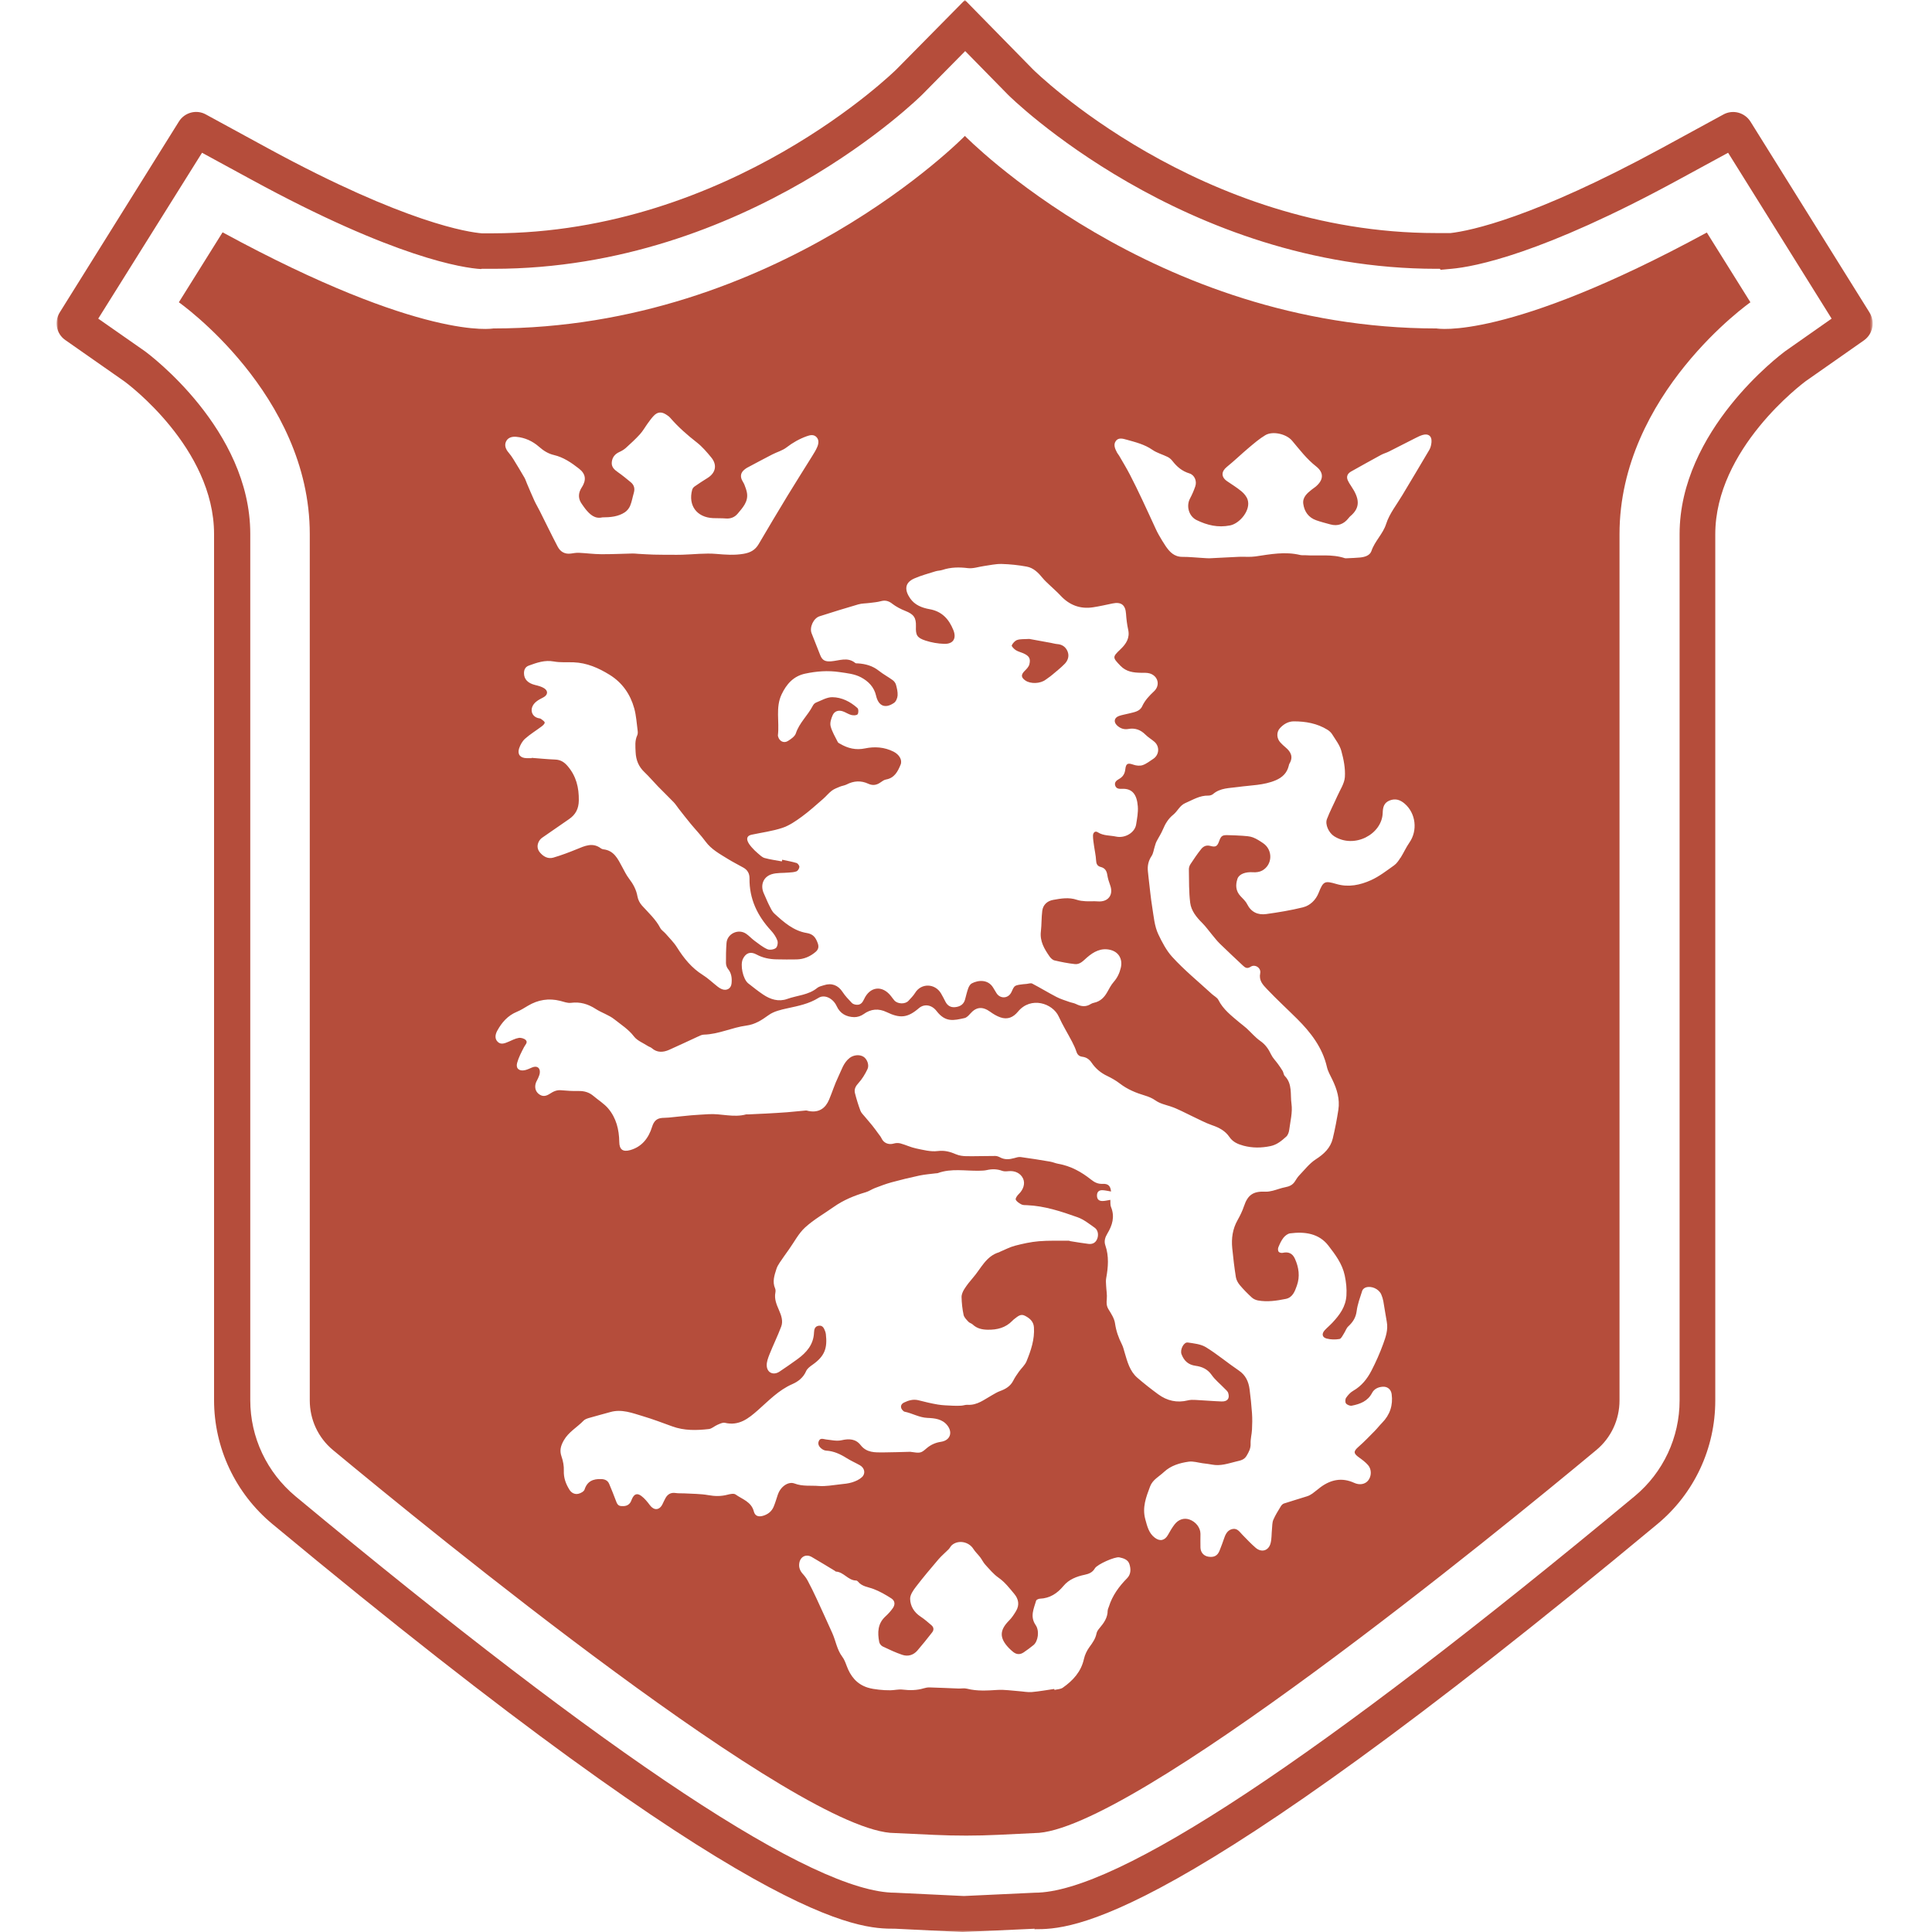 <svg xmlns="http://www.w3.org/2000/svg" fill="none" viewBox="0 0 512 512" height="512" width="512">
<mask height="512" width="482" y="0" x="15" maskUnits="userSpaceOnUse" style="mask-type:luminance" id="mask0_604_1186">
<path fill="white" d="M496.281 0H15V512H496.281V0Z"></path>
</mask>
<g mask="url(#mask0_604_1186)">
<path fill="#B54D3B" d="M495.458 82.842L463.889 32.219C462.362 29.816 459.229 28.949 456.7 30.35L440.185 39.353C406.289 57.762 389.64 61.163 384.446 61.763H380.587C317.718 61.763 274.168 18.808 273.768 18.409L255.712 0L237.602 18.344C237.203 18.742 193.515 61.767 130.582 61.833H127.714C124.32 61.566 107.67 59.233 71.112 39.353L54.594 30.35C52.132 28.949 48.935 29.75 47.404 32.219L15.842 82.776C14.311 85.245 14.909 88.445 17.303 90.112L32.753 100.919C33.754 101.584 56.729 118.729 56.729 141.541V371.057C56.729 383.731 62.391 395.739 72.18 403.875C201.305 511.13 227.414 511.13 237.203 511.13L255.091 512.003L274.228 511.13L274.097 511.261C283.953 511.261 310.055 511.261 439.252 403.872C448.97 395.803 454.564 383.861 454.564 371.188V141.607C454.564 118.93 477.607 101.72 478.473 101.054L493.991 90.182C496.321 88.515 496.989 85.315 495.455 82.847L495.458 82.842ZM472.946 93.181C471.814 94.047 445.111 114.058 445.111 141.537V371.121C445.111 380.923 440.783 390.195 433.254 396.467C349.276 466.234 295.803 501.587 274.228 501.587L255.427 502.463L237.203 501.587C215.694 501.587 162.215 466.234 78.308 396.531C70.716 390.195 66.323 380.923 66.323 371.054V141.471C66.323 113.857 39.55 93.916 38.354 93.045L26.034 84.44L53.539 40.482L66.659 47.621C104.816 68.433 122.866 71.033 127.459 71.3L127.657 71.235H130.79C197.984 71.235 243.999 25.478 244.463 25.01L255.786 13.538L267.039 25.01C267.435 25.478 313.785 71.235 380.651 71.235H381.581L381.779 71.502L384.644 71.235C390.708 70.701 408.62 67.365 444.846 47.621L457.966 40.482L485.398 84.44L472.946 93.176V93.181Z"></path>
<path fill="#B54D3B" d="M380.708 87.044C305.522 87.044 255.709 36.018 255.709 36.018C255.709 36.018 205.96 87.044 130.711 87.044C130.711 87.044 112.194 90.511 58.987 61.566L47.398 80.107C47.398 80.107 82.093 104.452 82.093 141.537V371.121C82.093 376.188 84.293 380.99 88.222 384.261C113.86 405.537 212.025 485.777 237.126 485.777L247.64 486.264C253.268 486.523 258.906 486.519 264.534 486.247L274.152 485.784C299.259 485.784 397.418 405.608 423.056 384.264C426.989 380.994 429.188 376.192 429.188 371.124V141.537C429.188 104.452 463.88 80.107 463.88 80.107L452.325 61.619C399.198 90.506 380.708 87.044 380.708 87.044ZM379.372 117.048C379.315 117.77 379.164 118.558 378.808 119.175C376.454 123.211 374.023 127.198 371.638 131.212C370.144 133.729 368.213 136.114 367.347 138.832C366.477 141.542 364.335 143.38 363.455 145.997C363.039 147.232 361.685 147.621 360.413 147.748C359.331 147.858 358.25 147.875 357.316 147.927C356.907 147.927 356.621 147.998 356.386 147.919C352.964 146.772 349.415 147.38 345.926 147.144C345.479 147.113 345.009 147.188 344.583 147.083C340.583 146.111 336.658 146.877 332.709 147.459C331.281 147.669 329.794 147.499 328.34 147.56C325.804 147.665 323.273 147.831 320.737 147.941C320.029 147.971 319.317 147.897 318.612 147.858C316.859 147.761 315.109 147.564 313.356 147.573C311.18 147.582 309.962 146.269 308.891 144.693C308.269 143.778 307.712 142.82 307.154 141.861C306.835 141.323 306.56 140.758 306.294 140.189C305.099 137.611 303.93 135.02 302.708 132.446C301.647 130.21 300.583 127.977 299.437 125.785C298.554 124.082 297.55 122.441 296.59 120.773C296.422 120.484 296.183 120.239 296.029 119.946C295.498 118.939 294.971 117.81 295.744 116.816C296.452 115.901 297.614 116.252 298.581 116.523C300.942 117.188 303.316 117.762 305.401 119.21C306.6 120.042 308.104 120.432 309.434 121.093C309.921 121.333 310.378 121.732 310.71 122.165C311.896 123.701 313.272 124.87 315.21 125.461C316.577 125.876 317.228 127.496 316.771 128.862C316.395 129.978 315.919 131.072 315.364 132.114C314.297 134.123 315.056 136.823 317.121 137.83C319.925 139.191 322.782 139.887 326.006 139.239C328.541 138.732 331.54 135.19 330.633 132.407C330.368 131.593 329.713 130.801 329.039 130.236C327.843 129.238 326.5 128.411 325.207 127.531C323.581 126.424 323.615 124.962 325.119 123.741C327.138 122.108 328.998 120.296 330.983 118.628C332.373 117.46 333.77 116.256 335.321 115.328C337.293 114.151 340.912 115.008 342.396 116.768C344.405 119.145 346.265 121.626 348.77 123.587C350.936 125.286 350.768 127.212 348.646 128.989C348.33 129.251 347.977 129.466 347.658 129.72C346.406 130.709 345.137 131.785 345.385 133.54C345.667 135.558 346.755 137.147 348.79 137.869C350.019 138.307 351.292 138.626 352.548 138.972C354.539 139.519 356.134 138.893 357.384 137.309C357.521 137.134 357.662 136.954 357.83 136.814C360.607 134.495 360.285 132.092 358.052 128.791C357.719 128.306 357.397 127.803 357.165 127.268C356.729 126.235 357.149 125.461 358.079 124.94C360.711 123.465 363.347 121.99 366 120.55C366.652 120.195 367.394 120.007 368.059 119.674C370.419 118.493 372.763 117.271 375.121 116.085C375.752 115.766 376.393 115.442 377.068 115.254C378.536 114.842 379.479 115.573 379.358 117.053L379.372 117.048ZM371.118 227.334C370.655 228.069 370.127 228.853 369.432 229.343C367.464 230.739 365.523 232.262 363.344 233.247C360.48 234.542 357.377 235.212 354.187 234.275C351.074 233.361 350.678 233.501 349.462 236.591C348.717 238.482 347.229 239.974 345.247 240.465C342.074 241.248 338.82 241.782 335.573 242.233C333.357 242.539 331.57 241.738 330.496 239.598C330.096 238.793 329.357 238.141 328.723 237.458C327.467 236.092 327.393 234.525 327.94 232.888C328.367 231.615 330.11 231.01 332.078 231.155C332.876 231.212 333.817 231.089 334.502 230.704C337.272 229.159 337.369 225.228 334.733 223.447C333.874 222.865 332.981 222.278 332.024 221.915C331.187 221.604 330.237 221.561 329.33 221.491C328.031 221.39 326.721 221.364 325.415 221.324C323.931 221.276 323.595 221.512 323.098 222.882C322.601 224.27 322.198 224.572 320.764 224.182C319.659 223.88 318.884 224.305 318.303 225.036C317.285 226.31 316.368 227.667 315.475 229.028C315.224 229.413 315.052 229.938 315.066 230.393C315.126 233.348 315.045 236.328 315.415 239.252C315.68 241.366 317.074 243.078 318.612 244.609C319.549 245.542 320.314 246.64 321.167 247.656C321.855 248.479 322.507 249.341 323.273 250.089C325.294 252.064 327.366 253.981 329.421 255.92C330.026 256.484 330.536 256.791 331.443 256.195C332.598 255.438 334.247 256.502 333.968 257.911C333.578 259.863 334.646 260.944 335.778 262.139C338.36 264.862 341.13 267.4 343.78 270.035C347.333 273.572 350.476 277.616 351.645 282.75C351.91 283.919 352.545 285.013 353.079 286.107C354.314 288.641 355.11 291.281 354.68 294.104C354.291 296.651 353.801 299.19 353.2 301.698C352.598 304.21 350.886 305.821 348.703 307.23C347 308.324 345.704 310.049 344.27 311.533C343.81 312.01 343.484 312.61 343.112 313.165C342.511 314.063 341.641 314.43 340.593 314.627C339.475 314.837 338.394 315.28 337.286 315.555C336.648 315.713 335.976 315.84 335.324 315.809C332.121 315.647 330.66 316.671 329.67 319.648C329.24 320.939 328.622 322.186 327.954 323.377C326.641 325.705 326.305 328.196 326.557 330.778C326.809 333.347 327.114 335.912 327.52 338.464C327.641 339.21 328.075 339.982 328.568 340.573C329.545 341.738 330.627 342.826 331.748 343.857C332.181 344.254 332.823 344.536 333.411 344.64C335.882 345.083 338.347 344.707 340.754 344.22C342.554 343.857 343.149 342.225 343.683 340.711C344.546 338.28 344.21 335.909 343.176 333.597C342.524 332.144 341.46 331.667 339.922 332.017C339.589 332.091 339.022 331.96 338.854 331.724C338.656 331.443 338.632 330.888 338.777 330.546C339.143 329.666 339.546 328.76 340.127 328.021C340.55 327.487 341.251 326.935 341.889 326.852C345.771 326.349 349.529 326.852 352.038 330.104C353.854 332.463 355.708 334.888 356.369 338.004C356.749 339.804 356.93 341.49 356.816 343.327C356.628 346.309 355.036 348.438 353.146 350.479C352.488 351.188 351.735 351.809 351.077 352.514C350.207 353.448 350.362 354.415 351.584 354.734C352.666 355.013 353.881 355.039 354.983 354.848C355.459 354.764 355.822 353.884 356.188 353.334C356.578 352.743 356.789 351.99 357.29 351.524C358.505 350.399 359.308 349.2 359.526 347.467C359.761 345.624 360.443 343.834 361.01 342.047C361.118 341.695 361.561 341.312 361.934 341.191C363.455 340.684 365.413 341.581 366.051 343.048C366.299 343.619 366.487 344.233 366.598 344.845C366.93 346.661 367.172 348.495 367.515 350.311C367.898 352.373 367.239 354.291 366.568 356.141C365.691 358.559 364.64 360.929 363.458 363.22C362.337 365.396 360.832 367.31 358.603 368.579C357.86 369.002 357.219 369.714 356.732 370.429C356.48 370.792 356.453 371.615 356.705 371.93C357.008 372.306 357.766 372.612 358.24 372.521C360.439 372.088 362.458 371.343 363.606 369.147C364.167 368.075 365.248 367.558 366.491 367.498C367.686 367.434 368.633 368.183 368.804 369.462C369.197 372.39 368.361 374.936 366.262 377.068C365.584 377.756 365.003 378.525 364.325 379.21C362.924 380.624 361.554 382.075 360.053 383.384C358.64 384.614 358.626 385.158 360.188 386.259C361.027 386.857 361.87 387.498 362.545 388.264C363.552 389.419 363.482 391.246 362.555 392.374C361.746 393.354 360.312 393.63 358.875 392.972C355.654 391.501 352.726 392.092 349.979 394.107C349.233 394.661 348.539 395.282 347.783 395.819C347.367 396.111 346.9 396.367 346.413 396.524C344.361 397.179 342.289 397.78 340.244 398.449C339.925 398.556 339.619 398.875 339.438 399.171C338.729 400.349 337.981 401.514 337.443 402.767C337.131 403.506 337.171 404.399 337.087 405.225C336.953 406.498 337.034 407.831 336.698 409.043C336.154 410.984 334.31 411.498 332.776 410.188C331.537 409.13 330.425 407.922 329.28 406.763C328.555 406.031 327.964 404.997 326.741 405.185C325.452 405.383 324.851 406.38 324.458 407.529C324.058 408.684 323.639 409.836 323.182 410.967C322.651 412.294 321.698 412.781 320.217 412.535C319.015 412.337 318.182 411.431 318.135 410.141C318.088 408.919 318.141 407.693 318.135 406.474C318.128 404.849 316.899 403.267 315.197 402.68C313.786 402.193 312.305 402.643 311.248 404.023C310.599 404.872 310.059 405.813 309.538 406.743C308.709 408.234 307.44 408.57 306.053 407.522C304.431 406.303 304.028 404.49 303.517 402.629C302.658 399.483 303.722 396.756 304.78 393.939C305.465 392.122 307.141 391.333 308.417 390.131C310.257 388.395 312.614 387.7 315.015 387.36C316.211 387.189 317.493 387.612 318.736 387.78C319.572 387.888 320.412 387.975 321.238 388.139C323.444 388.566 325.462 387.841 327.551 387.327C328.729 387.038 329.707 386.917 330.388 385.755C330.979 384.744 331.473 383.834 331.422 382.589C331.369 381.36 331.731 380.114 331.792 378.868C331.869 377.411 331.896 375.943 331.792 374.489C331.651 372.394 331.422 370.305 331.157 368.22C330.895 366.178 330.14 364.445 328.289 363.193C325.344 361.208 322.618 358.891 319.592 357.031C318.239 356.198 316.419 356.02 314.773 355.778C313.706 355.62 312.655 357.692 313.118 358.894C313.773 360.597 314.874 361.685 316.859 361.954C318.514 362.179 320.012 362.817 321.086 364.358C322.003 365.681 323.327 366.722 324.452 367.897C324.828 368.294 325.338 368.673 325.485 369.15C325.952 370.607 325.287 371.457 323.723 371.4C321.422 371.316 319.129 371.111 316.829 370.997C316.167 370.963 315.469 370.946 314.831 371.108C311.912 371.84 309.273 371.222 306.909 369.482C305.032 368.106 303.192 366.662 301.432 365.14C299.394 363.381 298.762 360.869 298.037 358.428C297.819 357.692 297.648 356.93 297.302 356.252C296.408 354.489 295.777 352.692 295.492 350.701C295.31 349.415 294.508 348.172 293.789 347.021C293.228 346.121 293.208 345.301 293.309 344.294C293.427 343.122 293.188 341.913 293.134 340.718C293.104 340.063 293.03 339.384 293.148 338.75C293.685 335.811 293.924 332.901 292.919 330.003C292.54 328.905 292.879 327.881 293.453 326.927C294.79 324.712 295.478 322.44 294.437 319.875C294.189 319.267 294.3 318.51 294.256 317.976C293.551 318.085 292.883 318.269 292.211 318.282C291.163 318.299 290.7 317.774 290.71 316.785C290.723 315.792 291.311 315.367 292.221 315.415C292.973 315.455 293.712 315.643 294.437 315.761C294.3 314.308 293.705 313.664 292.224 313.735C290.989 313.791 290.112 313.376 289.125 312.592C286.583 310.57 283.749 308.99 280.455 308.421C279.726 308.294 279.024 307.965 278.295 307.843C275.7 307.405 273.1 306.981 270.488 306.631C269.93 306.556 269.319 306.762 268.752 306.919C267.493 307.274 266.267 307.375 265.058 306.731C264.668 306.526 264.208 306.342 263.782 306.342C261.213 306.337 258.641 306.434 256.072 306.399C255.165 306.386 254.195 306.254 253.375 305.904C251.79 305.221 250.326 304.81 248.479 305.042C246.629 305.274 244.645 304.735 242.761 304.346C241.354 304.053 240.034 303.401 238.64 303.02C238.083 302.867 237.401 302.888 236.844 303.055C235.501 303.453 234.191 302.923 233.62 301.68C233.409 301.221 233.056 300.818 232.754 300.402C232.233 299.689 231.72 298.971 231.166 298.284C230.531 297.491 229.846 296.735 229.204 295.946C228.785 295.434 228.244 294.949 228.023 294.353C227.452 292.83 226.971 291.263 226.572 289.687C226.317 288.663 226.736 287.854 227.505 287.017C228.486 285.954 229.265 284.645 229.893 283.332C230.42 282.229 229.775 280.654 228.855 280.063C227.811 279.389 226.216 279.555 225.178 280.351C223.516 281.634 223.009 283.608 222.159 285.346C221.206 287.302 220.565 289.407 219.715 291.417C218.795 293.609 217.119 294.962 214.305 294.432C214.05 294.384 213.788 294.275 213.543 294.296C211.884 294.436 210.225 294.629 208.566 294.76C206.709 294.905 204.852 294.997 202.995 295.106C202.438 295.141 201.877 295.154 201.32 295.18C200.302 295.229 199.288 295.281 198.27 295.329C198.086 295.338 197.888 295.281 197.716 295.329C194.382 296.249 191.064 295.049 187.733 295.273C186.222 295.373 184.704 295.434 183.193 295.566C181.225 295.741 179.267 295.973 177.3 296.165C176.705 296.223 176.104 296.213 175.513 296.257C173.979 296.371 173.26 297.159 172.79 298.678C171.89 301.558 170.161 303.895 167.014 304.788C165.073 305.335 164.143 304.652 164.116 302.648C164.069 299.374 163.327 296.288 161.178 293.754C160.093 292.476 158.575 291.557 157.279 290.449C156.144 289.478 154.851 289.101 153.354 289.127C151.802 289.158 150.238 289.07 148.69 288.926C147.551 288.816 146.654 289.246 145.764 289.827C144.572 290.611 143.706 290.629 142.789 289.924C141.899 289.237 141.601 288.108 142.034 286.908C142.185 286.492 142.45 286.12 142.612 285.709C142.793 285.267 142.997 284.812 143.051 284.348C143.216 282.973 142.299 282.343 141.013 282.886C140.398 283.148 139.784 283.45 139.136 283.599C137.605 283.945 136.644 283.17 137.04 281.704C137.433 280.242 138.172 278.855 138.878 277.489C139.197 276.868 139.932 276.263 139.354 275.642C138.962 275.217 138.075 274.959 137.48 275.056C136.55 275.2 135.667 275.69 134.777 276.067C133.83 276.465 132.8 276.929 131.943 276.137C131.013 275.279 131.258 274.101 131.788 273.134C132.987 270.95 134.569 269.129 136.987 268.131C138.011 267.711 138.954 267.107 139.908 266.538C142.588 264.941 145.425 264.476 148.471 265.242C149.405 265.474 150.392 265.881 151.299 265.763C153.747 265.444 155.835 266.07 157.87 267.383C159.455 268.407 161.373 268.976 162.827 270.14C164.603 271.558 166.561 272.775 168.008 274.67C168.874 275.804 170.463 276.403 171.735 277.231C172.044 277.432 172.444 277.52 172.713 277.76C174.153 279.021 175.748 278.912 177.333 278.215C179.858 277.108 182.34 275.9 184.848 274.758C185.386 274.513 185.96 274.202 186.527 274.189C190.446 274.097 193.979 272.294 197.787 271.79C200.118 271.484 201.867 270.333 203.714 268.998C205.091 268.004 206.975 267.58 208.701 267.203C211.555 266.582 214.386 266.03 216.924 264.442C218.499 263.457 220.766 264.546 221.723 266.63C222.636 268.626 224.295 269.497 226.36 269.554C227.186 269.576 228.17 269.256 228.842 268.77C230.813 267.33 232.865 267.212 234.967 268.219C238.546 269.939 240.521 269.751 243.513 267.181C244.923 265.973 246.894 266.236 248.207 267.939C250.578 271.016 252.751 270.425 255.615 269.799C256.169 269.676 256.686 269.133 257.089 268.67C258.711 266.801 260.374 266.656 262.439 268.149C263.261 268.744 264.178 269.291 265.132 269.619C267.016 270.267 268.523 269.611 269.776 268.092C273.188 263.96 278.987 265.868 280.585 269.414C281.616 271.694 282.95 273.839 284.112 276.067C284.555 276.92 284.968 277.8 285.267 278.71C285.532 279.524 286.002 279.945 286.838 280.054C287.899 280.19 288.682 280.724 289.289 281.625C290.324 283.161 291.694 284.317 293.403 285.131C294.572 285.691 295.73 286.348 296.754 287.136C298.772 288.699 301.056 289.631 303.474 290.353C304.424 290.637 305.385 291.044 306.184 291.609C307.416 292.48 308.806 292.756 310.186 293.207C312.181 293.863 314.038 294.927 315.952 295.815C317.702 296.625 319.401 297.57 321.214 298.192C323.081 298.831 324.69 299.662 325.818 301.326C326.694 302.617 328.024 303.217 329.529 303.619C331.93 304.263 334.3 304.232 336.711 303.724C338.407 303.37 339.663 302.302 340.872 301.212C341.319 300.809 341.577 300.052 341.658 299.422C341.953 297.12 342.578 294.747 342.255 292.515C341.903 290.055 342.554 287.25 340.479 285.144C340.167 284.829 340.16 284.238 339.922 283.827C339.539 283.179 339.099 282.562 338.659 281.949C338.058 281.113 337.289 280.365 336.856 279.454C336.171 278.019 335.365 276.824 334.005 275.874C332.652 274.929 331.563 273.615 330.334 272.491C329.737 271.943 329.065 271.48 328.451 270.959C326.362 269.19 324.166 267.536 322.887 264.997C322.564 264.358 321.755 263.969 321.184 263.448C317.624 260.178 313.853 257.106 310.616 253.547C309.112 251.893 307.953 249.674 306.973 247.612C305.938 245.441 305.75 242.854 305.354 240.421C304.938 237.869 304.709 235.287 304.397 232.722C304.323 232.096 304.263 231.47 304.199 230.844C304.058 229.4 304.347 228.1 305.183 226.848C305.646 226.152 305.737 225.211 306.009 224.379C306.153 223.928 306.261 223.46 306.469 223.044C307.02 221.959 307.715 220.939 308.178 219.823C308.816 218.295 309.602 216.965 310.942 215.888C312.074 214.978 312.641 213.459 314.109 212.829C316.083 211.984 317.93 210.784 320.21 210.842C320.627 210.85 321.15 210.702 321.459 210.439C323.397 208.771 325.815 208.885 328.122 208.557C331.469 208.084 334.918 208.137 338.108 206.767C339.851 206.018 341.087 204.823 341.533 202.937C341.577 202.757 341.604 202.56 341.698 202.407C342.786 200.621 342.128 199.26 340.677 198.057C340.19 197.654 339.727 197.216 339.301 196.752C338.324 195.689 338.226 194.065 339.169 193.005C340.137 191.92 341.392 191.167 342.88 191.167C346.023 191.167 349.065 191.706 351.789 193.391C352.279 193.693 352.753 194.126 353.048 194.608C353.925 196.026 355.026 197.413 355.459 198.971C356.084 201.216 356.558 203.624 356.406 205.913C356.292 207.655 355.124 209.336 354.382 211.021C353.482 213.047 352.434 215.013 351.648 217.074C351.104 218.501 352.155 220.725 353.562 221.613C358.922 225.01 366.279 221.084 366.433 215.389C366.474 213.988 366.732 212.75 368.26 212.141C369.822 211.52 371.088 211.971 372.276 212.999C375.218 215.551 375.735 220.094 373.516 223.276C372.629 224.546 371.998 225.99 371.172 227.303L371.118 227.334ZM293.544 426.8C293.551 428.677 292.567 430.078 291.415 431.434C291.062 431.851 290.69 432.348 290.592 432.862C290.324 434.265 289.552 435.34 288.729 436.465C288.047 437.391 287.503 438.52 287.254 439.638C286.509 443.019 284.36 445.35 281.653 447.257C281.069 447.667 280.189 447.664 279.447 447.848L279.393 447.59C277.409 447.875 275.428 448.241 273.433 448.412C272.318 448.503 271.176 448.258 270.048 448.181C268.157 448.05 266.25 447.734 264.37 447.848C261.646 448.013 258.963 448.214 256.273 447.523C255.545 447.335 254.732 447.502 253.956 447.476C251.424 447.378 248.896 447.257 246.361 447.183C245.854 447.17 245.316 447.261 244.826 447.412C242.966 447.976 241.099 447.989 239.181 447.761C238.13 447.637 237.035 447.926 235.961 447.939C234.94 447.952 233.909 447.895 232.895 447.778C231.904 447.664 230.897 447.529 229.95 447.23C227.042 446.32 225.373 444.198 224.366 441.445C224.06 440.612 223.734 439.745 223.21 439.05C221.783 437.15 221.488 434.819 220.544 432.737C219.171 429.705 217.804 426.669 216.401 423.647C215.659 422.049 214.883 420.467 214.053 418.909C213.714 418.264 213.258 417.66 212.767 417.122C211.985 416.263 211.625 415.302 211.833 414.167C212.136 412.505 213.637 411.763 215.111 412.613C217.18 413.805 219.205 415.061 221.25 416.29C221.34 416.347 221.424 416.478 221.515 416.484C223.61 416.589 224.738 418.832 226.877 418.855C227.042 418.855 227.25 418.986 227.361 419.12C228.425 420.46 230.057 420.554 231.508 421.105C233.153 421.73 234.718 422.633 236.203 423.587C237.2 424.225 237.284 425.235 236.579 426.216C236.021 426.995 235.363 427.724 234.651 428.372C232.566 430.276 232.526 432.66 232.999 435.142C233.083 435.588 233.506 436.125 233.916 436.324C235.618 437.136 237.341 437.952 239.127 438.55C240.612 439.05 242.052 438.634 243.103 437.425C244.46 435.857 245.756 434.228 247.032 432.593C247.536 431.952 247.475 431.246 246.844 430.702C245.914 429.91 244.99 429.087 243.97 428.422C242.24 427.291 241.243 425.632 241.196 423.721C241.169 422.663 242.009 421.461 242.727 420.524C244.641 418.029 246.67 415.615 248.718 413.22C249.531 412.274 250.514 411.471 251.394 410.574C251.73 410.232 251.925 409.752 252.287 409.449C253.993 408.019 256.74 408.566 257.939 410.46C258.446 411.263 259.171 411.921 259.756 412.683C260.243 413.321 260.582 414.083 261.122 414.671C262.227 415.873 263.298 417.18 264.618 418.103C266.317 419.288 267.509 420.87 268.789 422.395C269.944 423.778 270.213 425.336 269.266 426.935C268.742 427.818 268.157 428.711 267.436 429.44C264.867 432.012 264.806 434.064 267.338 436.723C267.697 437.099 268.09 437.445 268.494 437.778C269.387 438.506 270.351 438.533 271.287 437.895C272.177 437.287 273.05 436.653 273.883 435.968C275.095 434.97 275.532 432.223 274.457 430.655C272.906 428.392 273.967 426.323 274.585 424.198C274.662 423.946 275.219 423.687 275.562 423.674C278.228 423.563 280.176 422.284 281.835 420.286C283.262 418.566 285.317 417.771 287.463 417.327C288.638 417.082 289.545 416.683 290.166 415.611C290.767 414.58 295.475 412.478 296.63 412.713C297.739 412.942 298.924 413.314 299.3 414.483C299.713 415.766 299.756 417.163 298.695 418.244C296.553 420.417 294.793 422.821 293.873 425.756C293.762 426.112 293.557 426.461 293.557 426.817L293.544 426.8ZM206.148 396.038C205.786 397.122 205.47 398.23 205.03 399.285C204.516 400.51 203.556 401.296 202.256 401.689C201.024 402.062 200.09 401.786 199.771 400.541C199.113 397.978 196.719 397.324 194.926 396.048C194.456 395.715 193.462 395.937 192.764 396.121C191.061 396.568 189.429 396.534 187.683 396.222C185.608 395.853 183.455 395.89 181.336 395.759C180.594 395.715 179.838 395.786 179.106 395.671C177.864 395.473 176.984 395.92 176.386 396.968C176.077 397.512 175.832 398.096 175.547 398.66C174.737 400.275 173.301 400.336 172.226 398.888C171.571 398.009 170.856 397.119 169.989 396.464C168.841 395.591 168.052 395.92 167.467 397.26C167.323 397.596 167.209 397.965 166.991 398.261C166.4 399.08 165.507 399.204 164.583 399.12C163.727 399.046 163.475 398.402 163.219 397.703C162.672 396.205 162.058 394.735 161.446 393.264C161.057 392.33 160.308 392.001 159.307 391.968C157.172 391.894 155.624 392.532 154.912 394.748C154.751 395.252 153.911 395.715 153.307 395.86C152.33 396.095 151.443 395.655 150.906 394.785C149.949 393.254 149.351 391.649 149.421 389.761C149.472 388.505 149.227 387.176 148.807 385.984C148.243 384.378 148.609 383.126 149.421 381.699C150.701 379.456 152.947 378.26 154.65 376.49C154.986 376.141 155.54 375.94 156.023 375.795C157.917 375.238 159.831 374.754 161.729 374.214C164.771 373.347 167.571 374.472 170.369 375.305C173.005 376.088 175.577 377.068 178.163 378.008C181.333 379.167 184.6 379.083 187.864 378.71C188.653 378.619 189.358 377.908 190.141 377.582C190.769 377.317 191.524 376.924 192.108 377.061C195.853 377.941 198.354 375.916 200.876 373.693C203.727 371.178 206.357 368.384 209.973 366.806C211.515 366.131 212.891 365.077 213.63 363.364C213.922 362.686 214.668 362.135 215.319 361.678C218.613 359.368 219.282 357.232 218.865 353.569C218.835 353.28 218.744 352.988 218.64 352.712C218.351 351.957 217.999 351.201 217.008 351.329C215.978 351.453 215.752 352.259 215.722 353.132C215.605 356.309 213.744 358.431 211.33 360.191C209.775 361.326 208.18 362.414 206.582 363.488C205.007 364.543 203.301 363.834 203.193 361.947C203.136 360.943 203.543 359.868 203.929 358.901C204.913 356.436 206.091 354.042 207.028 351.561C207.592 350.063 207.028 348.545 206.417 347.148C205.772 345.667 205.164 344.22 205.483 342.551C205.551 342.202 205.554 341.772 205.413 341.453C204.627 339.66 205.229 337.964 205.762 336.282C205.947 335.694 206.276 335.133 206.622 334.617C207.421 333.418 208.267 332.249 209.1 331.076C210.494 329.119 211.625 326.878 213.365 325.285C215.641 323.202 218.402 321.644 220.947 319.844C223.536 318.019 226.414 316.838 229.443 315.949C230.286 315.7 231.045 315.157 231.874 314.842C233.325 314.29 234.785 313.73 236.28 313.323C238.721 312.658 241.186 312.058 243.664 311.533C245.118 311.226 246.616 311.126 248.093 310.933C248.244 310.916 248.402 310.933 248.537 310.881C252.126 309.572 255.837 310.338 259.504 310.255C260.172 310.237 260.86 310.233 261.505 310.084C262.895 309.769 264.225 309.782 265.579 310.281C266.072 310.465 266.68 310.43 267.224 310.373C268.987 310.194 270.478 310.92 271.133 312.347C271.724 313.643 271.213 315.266 269.971 316.448C269.568 316.829 269.044 317.595 269.189 317.919C269.43 318.462 270.115 318.877 270.699 319.188C271.102 319.398 271.646 319.363 272.133 319.385C276.828 319.573 281.227 321.044 285.579 322.589C287.214 323.171 288.662 324.349 290.112 325.364C290.995 325.986 291.177 327.268 290.774 328.301C290.361 329.36 289.524 329.771 288.457 329.644C286.858 329.456 285.27 329.172 283.678 328.923C283.53 328.9 283.389 328.796 283.248 328.8C280.606 328.826 277.946 328.721 275.32 328.94C273.188 329.119 271.065 329.588 268.994 330.126C267.607 330.485 266.321 331.19 264.991 331.741C264.924 331.767 264.867 331.829 264.796 331.85C261.277 332.888 259.981 336.174 257.848 338.612C257.022 339.562 256.23 340.556 255.558 341.614C255.162 342.242 254.813 343.035 254.823 343.743C254.86 345.321 255.031 346.92 255.363 348.465C255.511 349.136 256.142 349.734 256.646 350.285C256.935 350.6 257.456 350.701 257.768 351C258.903 352.071 260.243 352.367 261.771 352.39C264.279 352.43 266.502 351.866 268.282 350.023C268.436 349.861 268.594 349.704 268.775 349.573C269.608 348.965 270.421 348.085 271.569 348.666C272.822 349.301 273.896 350.154 274.004 351.745C274.215 354.942 273.215 357.894 272.036 360.768C271.613 361.792 270.663 362.598 270.004 363.535C269.474 364.284 268.943 365.05 268.534 365.862C267.775 367.37 266.485 368.122 264.961 368.67C264.242 368.928 263.587 369.358 262.916 369.727C260.864 370.866 259.003 372.451 256.411 372.29C255.867 372.253 255.31 372.484 254.752 372.518C253.99 372.562 253.214 372.565 252.449 372.525C251.149 372.454 249.839 372.437 248.563 372.222C246.844 371.94 245.145 371.527 243.456 371.094C242.046 370.732 240.786 371.104 239.561 371.695C238.627 372.145 238.516 373.069 239.258 373.791C239.393 373.918 239.54 374.079 239.712 374.11C241.77 374.523 243.587 375.668 245.786 375.758C247.677 375.839 249.709 376.024 251.058 377.746C252.553 379.66 251.777 381.736 249.366 382.092C247.868 382.317 246.609 382.894 245.471 383.885C244.033 385.134 243.862 385.131 241.206 384.741C238.829 384.798 236.451 384.889 234.077 384.902C231.877 384.912 229.671 385.016 228.08 382.971C226.78 381.306 225.038 381.219 223.016 381.679C221.74 381.967 220.302 381.628 218.946 381.477C218.21 381.393 217.384 380.96 216.991 381.894C216.622 382.753 217.116 383.485 217.828 383.992C218.143 384.221 218.563 384.409 218.949 384.432C220.961 384.55 222.687 385.356 224.352 386.403C225.484 387.119 226.723 387.653 227.891 388.314C229.137 389.019 229.46 390.514 228.415 391.467C227.724 392.109 226.76 392.545 225.833 392.834C224.816 393.153 223.721 393.25 222.65 393.365C220.766 393.559 218.855 393.945 216.995 393.798C214.869 393.626 212.696 393.962 210.578 393.15C208.888 392.502 206.84 394.003 206.162 396.038H206.148ZM154.163 129.168C153.162 130.744 153.169 132.219 154.287 133.703C154.579 134.088 154.831 134.503 155.137 134.876C156.325 136.346 157.638 137.58 159.616 137.112C161.826 137.099 163.851 136.911 165.59 135.76C166.191 135.361 166.726 134.691 167.001 134.026C167.448 132.941 167.635 131.75 167.968 130.617C168.29 129.505 168.072 128.551 167.172 127.807C166.057 126.887 164.939 125.96 163.753 125.133C162.783 124.454 161.99 123.745 162.131 122.45C162.273 121.154 162.984 120.3 164.183 119.762C164.784 119.49 165.382 119.136 165.869 118.694C167.152 117.53 168.438 116.357 169.6 115.074C170.412 114.177 171.004 113.087 171.719 112.107C172.199 111.45 172.682 110.785 173.243 110.194C174.227 109.161 175.251 109.06 176.463 109.818C176.87 110.072 177.29 110.352 177.598 110.706C179.721 113.166 182.142 115.289 184.711 117.289C186.128 118.401 187.333 119.823 188.485 121.224C190.127 123.211 189.671 125.329 187.491 126.678C186.323 127.4 185.174 128.152 184.053 128.936C183.767 129.133 183.516 129.488 183.428 129.82C182.324 133.956 184.66 137.112 188.969 137.309C190.084 137.361 191.202 137.309 192.31 137.401C193.63 137.519 194.718 137.06 195.503 136.114C196.823 134.53 198.331 132.958 197.958 130.639C197.837 129.895 197.552 129.168 197.283 128.459C197.112 128.012 196.803 127.619 196.608 127.181C196.135 126.135 196.357 125.224 197.237 124.494C197.468 124.305 197.703 124.108 197.961 123.973C200.195 122.782 202.428 121.583 204.684 120.423C205.927 119.784 207.361 119.407 208.439 118.571C210.088 117.298 211.844 116.309 213.788 115.608C214.664 115.293 215.595 115.079 216.326 115.783C217.092 116.523 216.954 117.525 216.602 118.396C216.239 119.281 215.712 120.103 215.205 120.922C213.036 124.419 210.823 127.885 208.687 131.4C206.108 135.641 203.573 139.909 201.058 144.19C200.141 145.748 198.892 146.457 197.041 146.768C194.597 147.179 192.273 147.004 189.838 146.794C186.86 146.536 183.824 146.921 180.815 147.008C179.811 147.039 178.801 147.03 177.793 147.021C176.265 147.013 174.738 147.021 173.21 146.978C171.843 146.938 170.476 146.847 169.106 146.772C168.623 146.746 168.142 146.671 167.659 146.684C164.868 146.746 162.078 146.89 159.287 146.868C157.33 146.855 155.372 146.588 153.411 146.496C152.712 146.466 152 146.601 151.299 146.697C149.67 146.921 148.491 146.212 147.783 144.855C146.154 141.743 144.629 138.578 143.051 135.44C142.588 134.517 142.047 133.624 141.614 132.683C140.922 131.177 140.291 129.641 139.636 128.118C139.421 127.61 139.26 127.067 138.988 126.594C138.028 124.935 137.037 123.294 136.033 121.666C135.667 121.071 135.254 120.497 134.801 119.963C134.042 119.079 133.608 118.055 134.109 116.996C134.596 115.954 135.697 115.661 136.795 115.757C139.099 115.958 141.144 116.904 142.84 118.392C144.028 119.438 145.271 120.23 146.792 120.585C149.344 121.18 151.44 122.633 153.434 124.187C155.254 125.605 155.433 127.198 154.177 129.177L154.163 129.168ZM236.441 159.99C237.489 160.783 238.701 161.417 239.93 161.903C242.119 162.77 242.815 163.667 242.731 166.004C242.647 168.302 242.996 169.02 245.273 169.764C246.847 170.276 248.55 170.574 250.209 170.626C252.617 170.705 253.547 169.195 252.644 166.963C251.482 164.087 249.638 162.021 246.344 161.439C244.349 161.085 242.425 160.345 241.206 158.581C239.826 156.589 239.53 154.511 242.304 153.294C244.101 152.506 246.025 151.998 247.899 151.407C248.5 151.219 249.165 151.232 249.762 151.035C251.975 150.3 254.188 150.273 256.509 150.562C257.892 150.733 259.363 150.195 260.797 149.998C262.341 149.788 263.899 149.416 265.437 149.455C267.668 149.516 269.91 149.753 272.1 150.16C273.886 150.492 275.162 151.766 276.287 153.158C276.818 153.814 277.456 154.384 278.067 154.97C279.051 155.924 280.109 156.817 281.039 157.824C283.389 160.362 286.25 161.465 289.692 160.936C291.422 160.669 293.131 160.279 294.847 159.92C297.134 159.443 298.255 160.336 298.406 162.638C298.5 164.061 298.675 165.492 298.981 166.888C299.461 169.073 298.433 170.635 296.986 172.014C294.766 174.136 294.793 174.22 296.939 176.447C298.474 178.036 300.357 178.26 302.372 178.295C303.151 178.308 303.971 178.247 304.696 178.465C306.916 179.144 307.53 181.604 305.831 183.197C304.572 184.379 303.427 185.569 302.688 187.171C302.043 188.576 300.512 188.734 299.182 189.079C298.316 189.307 297.416 189.434 296.576 189.727C295.24 190.195 295.042 191.36 296.089 192.305C296.912 193.049 297.903 193.386 298.991 193.189C300.814 192.861 302.272 193.399 303.558 194.691C304.263 195.395 305.156 195.912 305.915 196.564C307.389 197.829 307.225 200.07 305.596 201.125C304.689 201.711 303.82 202.425 302.819 202.766C302.1 203.011 301.13 202.919 300.388 202.657C298.883 202.136 298.4 202.28 298.218 203.878C298.081 205.06 297.577 205.882 296.539 206.451C295.861 206.828 295.247 207.344 295.555 208.224C295.838 209.03 296.566 209.078 297.329 209.043C300.146 208.916 301.294 210.644 301.533 213.691C301.657 215.289 301.338 216.934 301.079 218.536C300.73 220.646 298.158 222.213 295.78 221.705C294.162 221.359 292.429 221.525 290.925 220.563C290.166 220.077 289.672 220.729 289.655 221.416C289.639 222.362 289.817 223.316 289.945 224.261C290.112 225.491 290.404 226.708 290.468 227.942C290.518 228.879 290.747 229.518 291.721 229.763C292.805 230.034 293.272 230.761 293.44 231.838C293.588 232.779 293.873 233.707 294.206 234.604C295.153 237.169 293.655 239.103 290.911 238.876C289.84 238.788 288.759 238.902 287.688 238.836C286.915 238.788 286.113 238.705 285.387 238.46C283.275 237.738 281.166 238.105 279.091 238.482C277.55 238.757 276.411 239.769 276.21 241.375C275.978 243.196 276.056 245.047 275.841 246.868C275.542 249.437 276.747 251.455 278.107 253.42C278.423 253.884 278.937 254.401 279.451 254.519C281.224 254.939 283.027 255.294 284.837 255.49C286.234 255.644 287.097 254.584 288.064 253.744C289.823 252.221 291.808 251.114 294.273 251.735C296.509 252.295 297.543 254.212 297.033 256.436C296.701 257.88 296.103 259.128 295.116 260.257C294.444 261.032 293.957 261.973 293.453 262.879C292.658 264.306 291.606 265.382 289.934 265.741C289.649 265.803 289.343 265.899 289.098 266.056C287.785 266.91 286.502 266.753 285.169 266.083C284.615 265.803 283.96 265.733 283.369 265.518C282.231 265.107 281.053 264.761 279.984 264.205C277.808 263.076 275.713 261.789 273.537 260.655C273.174 260.467 272.583 260.695 272.097 260.743C271.432 260.809 270.76 260.839 270.105 260.966C269.655 261.054 269.098 261.154 268.829 261.461C268.423 261.916 268.248 262.568 267.936 263.115C267.033 264.695 264.977 264.695 264.041 263.133C263.752 262.656 263.47 262.179 263.178 261.706C261.838 259.535 259.312 259.684 257.539 260.603C257.106 260.826 256.774 261.413 256.592 261.903C256.24 262.874 256.018 263.894 255.743 264.892C255.427 266.061 254.554 266.761 253.134 266.906C251.975 267.024 251.116 266.534 250.575 265.505C250.176 264.752 249.81 263.982 249.373 263.255C247.768 260.568 244.124 260.507 242.532 263.098C242.052 263.877 241.377 264.546 240.749 265.229C239.873 266.179 237.865 266.105 237.005 265.111C236.689 264.748 236.411 264.35 236.115 263.969C233.822 261.019 230.531 261.404 228.973 264.822C228.566 265.711 228.033 266.367 226.975 266.271C226.558 266.232 226.048 266.092 225.776 265.811C224.886 264.883 223.976 263.938 223.281 262.87C222.136 261.111 220.417 260.41 218.351 261.093C217.75 261.294 217.055 261.417 216.592 261.798C214.271 263.715 211.269 263.776 208.603 264.735C206.35 265.544 204.161 264.866 202.23 263.562C200.873 262.647 199.587 261.623 198.297 260.607C196.887 259.496 196.088 255.701 196.887 254.099C197.683 252.501 198.905 252.098 200.48 252.948C202.129 253.841 203.906 254.204 205.762 254.239C207.556 254.269 209.349 254.3 211.138 254.256C213.036 254.208 214.694 253.499 216.135 252.273C216.921 251.608 217.052 250.864 216.686 249.888C216.162 248.492 215.534 247.538 213.798 247.258C210.306 246.693 207.717 244.395 205.218 242.106C204.587 241.528 204.214 240.644 203.811 239.856C203.307 238.867 202.925 237.825 202.448 236.823C201.431 234.678 202.206 232.398 204.506 231.676C205.883 231.247 207.435 231.383 208.902 231.247C209.631 231.177 210.41 231.181 211.068 230.918C211.444 230.77 211.82 230.161 211.844 229.737C211.86 229.391 211.424 228.804 211.075 228.699C209.839 228.327 208.556 228.113 207.297 227.837C207.267 227.986 207.236 228.13 207.203 228.279C205.678 227.995 204.127 227.794 202.632 227.382C201.978 227.203 201.417 226.629 200.866 226.165C200.275 225.662 199.704 225.119 199.201 224.528C198.777 224.034 198.344 223.491 198.126 222.895C197.794 221.981 198.213 221.412 199.184 221.206C201.911 220.624 204.715 220.265 207.341 219.39C209.194 218.773 210.9 217.582 212.502 216.413C214.48 214.973 216.297 213.306 218.15 211.704C218.936 211.025 219.587 210.185 220.41 209.559C221.038 209.082 221.824 208.789 222.566 208.482C223.15 208.237 223.815 208.176 224.366 207.892C226.253 206.915 228.174 206.806 230.084 207.69C231.333 208.272 232.375 208.049 233.422 207.292C233.839 206.99 234.312 206.666 234.802 206.578C237.056 206.176 237.919 204.451 238.667 202.648C239.191 201.383 238.281 199.934 236.773 199.182C234.359 197.978 231.79 197.803 229.262 198.332C226.807 198.844 224.698 198.324 222.646 197.12C222.425 196.988 222.129 196.87 222.032 196.669C221.347 195.277 220.494 193.92 220.121 192.441C219.896 191.552 220.272 190.401 220.682 189.504C221.169 188.436 222.216 188.125 223.355 188.51C224.127 188.769 224.822 189.281 225.605 189.482C226.136 189.618 227.002 189.614 227.267 189.298C227.549 188.961 227.542 187.919 227.24 187.648C225.36 185.954 223.079 184.786 220.558 184.764C219.117 184.75 217.653 185.643 216.229 186.204C215.883 186.339 215.561 186.716 215.387 187.057C214.083 189.591 211.833 191.535 210.913 194.336C210.645 195.163 209.628 195.855 208.802 196.371C207.714 197.05 206.531 196.428 206.205 195.185C206.179 195.08 206.142 194.962 206.155 194.857C206.582 191.25 205.483 187.495 207.132 184.02C208.408 181.337 210.235 179.192 213.385 178.522C216.41 177.879 219.396 177.647 222.509 178.111C224.48 178.404 226.468 178.583 228.214 179.52C230.155 180.566 231.652 182.094 232.166 184.357C232.794 187.119 234.594 187.884 236.938 186.261C237.469 185.893 237.831 184.978 237.875 184.291C237.935 183.355 237.694 182.374 237.442 181.451C237.317 181 236.958 180.527 236.575 180.247C235.387 179.38 234.064 178.68 232.915 177.765C231.26 176.443 229.372 175.931 227.321 175.8C227.099 175.787 226.807 175.826 226.666 175.704C224.628 174.014 222.384 175.104 220.236 175.257C218.698 175.366 217.922 175.025 217.357 173.594C216.602 171.668 215.84 169.742 215.081 167.816C214.47 166.271 215.568 163.838 217.189 163.321C220.601 162.231 224.026 161.159 227.472 160.165C228.422 159.89 229.463 159.92 230.46 159.789C231.458 159.658 232.475 159.583 233.439 159.321C234.604 159.001 235.474 159.246 236.438 159.973L236.441 159.99ZM192.394 255.25C192.401 255.762 192.602 256.375 192.924 256.768C193.885 257.937 194.006 259.277 193.865 260.655C193.721 262.03 192.505 262.664 191.219 262.104C190.849 261.942 190.493 261.715 190.174 261.461C188.861 260.432 187.646 259.25 186.239 258.371C183.28 256.515 181.212 253.932 179.395 251.039C178.559 249.713 177.397 248.588 176.363 247.389C175.923 246.886 175.281 246.505 174.986 245.94C173.78 243.621 171.86 241.9 170.144 239.996C169.556 239.344 169.083 238.434 168.938 237.58C168.623 235.755 167.787 234.258 166.682 232.814C165.97 231.882 165.453 230.8 164.892 229.763C163.74 227.64 162.743 225.377 159.858 225.071C159.647 225.049 159.415 224.948 159.24 224.817C157.034 223.171 154.962 224.182 152.833 225.053C150.798 225.885 148.733 226.664 146.628 227.281C145.204 227.697 143.961 226.97 143.068 225.89C142.323 224.992 142.269 223.902 142.88 222.869C143.078 222.532 143.377 222.217 143.699 221.99C146.05 220.344 148.411 218.711 150.781 217.092C152.534 215.892 153.357 214.352 153.391 212.141C153.441 208.692 152.692 205.637 150.395 202.98C149.515 201.965 148.548 201.343 147.151 201.291C145.059 201.208 142.974 200.998 140.889 200.84C140.889 200.867 140.889 200.893 140.889 200.919C140.439 200.919 139.992 200.928 139.539 200.919C137.903 200.888 137.064 199.93 137.558 198.372C137.863 197.422 138.417 196.42 139.156 195.763C140.502 194.559 142.081 193.61 143.531 192.515C143.887 192.248 144.381 191.798 144.348 191.482C144.307 191.132 143.74 190.835 143.387 190.533C143.28 190.441 143.118 190.397 142.971 190.375C140.751 190.077 140.076 187.6 142.101 185.946C142.665 185.481 143.35 185.149 144.005 184.803C145.184 184.182 145.331 183.105 144.2 182.391C143.501 181.95 142.635 181.731 141.812 181.529C139.908 181.07 138.867 180.01 138.864 178.413C138.864 177.467 139.217 176.723 140.137 176.391C142.272 175.616 144.368 174.859 146.775 175.301C148.481 175.616 150.271 175.45 152.027 175.52C155.54 175.655 158.619 177.017 161.54 178.82C164.925 180.912 167.041 183.984 168.079 187.723C168.609 189.631 168.72 191.662 168.985 193.64C169.039 194.034 169.042 194.498 168.884 194.844C168.206 196.293 168.381 197.763 168.445 199.299C168.539 201.431 169.234 203.151 170.785 204.626C172.051 205.826 173.173 207.174 174.388 208.425C175.758 209.835 177.182 211.192 178.545 212.61C179.056 213.139 179.442 213.783 179.899 214.365C180.926 215.669 181.934 216.978 182.991 218.256C184.308 219.853 185.762 221.355 186.984 223.022C188.512 225.106 190.715 226.279 192.82 227.588C194.177 228.433 195.614 229.146 197.011 229.934C198.123 230.559 198.644 231.531 198.627 232.783C198.556 238.189 200.695 242.679 204.322 246.601C205.033 247.371 205.671 248.299 206.021 249.271C206.223 249.84 206.021 250.934 205.591 251.254C205.047 251.656 203.949 251.818 203.341 251.543C202.105 250.987 201.017 250.098 199.916 249.284C199.14 248.711 198.492 247.958 197.693 247.428C195.618 246.054 192.71 247.455 192.532 249.914C192.404 251.683 192.371 253.464 192.388 255.237L192.394 255.25Z"></path>
<path fill="#B54D3B" d="M269.211 172.303C269.832 172.697 270.591 172.859 271.27 173.165C272.734 173.835 273.174 174.535 272.791 176.067C272.626 176.715 272.042 177.302 271.538 177.805C270.544 178.803 270.564 179.521 271.723 180.331C273.116 181.306 275.712 181.197 277.116 180.12C277.583 179.757 278.103 179.455 278.556 179.074C279.775 178.05 281.045 177.065 282.156 175.927C283.016 175.043 283.412 173.857 282.922 172.64C282.442 171.458 281.504 170.78 280.165 170.684C279.614 170.644 279.07 170.473 278.52 170.373C276.475 169.997 274.426 169.625 272.77 169.322C271.424 169.414 270.436 169.309 269.58 169.594C268.979 169.791 268.395 170.443 268.123 171.034C268.022 171.262 268.734 172.001 269.207 172.303H269.211Z"></path>
</g>
</svg>
